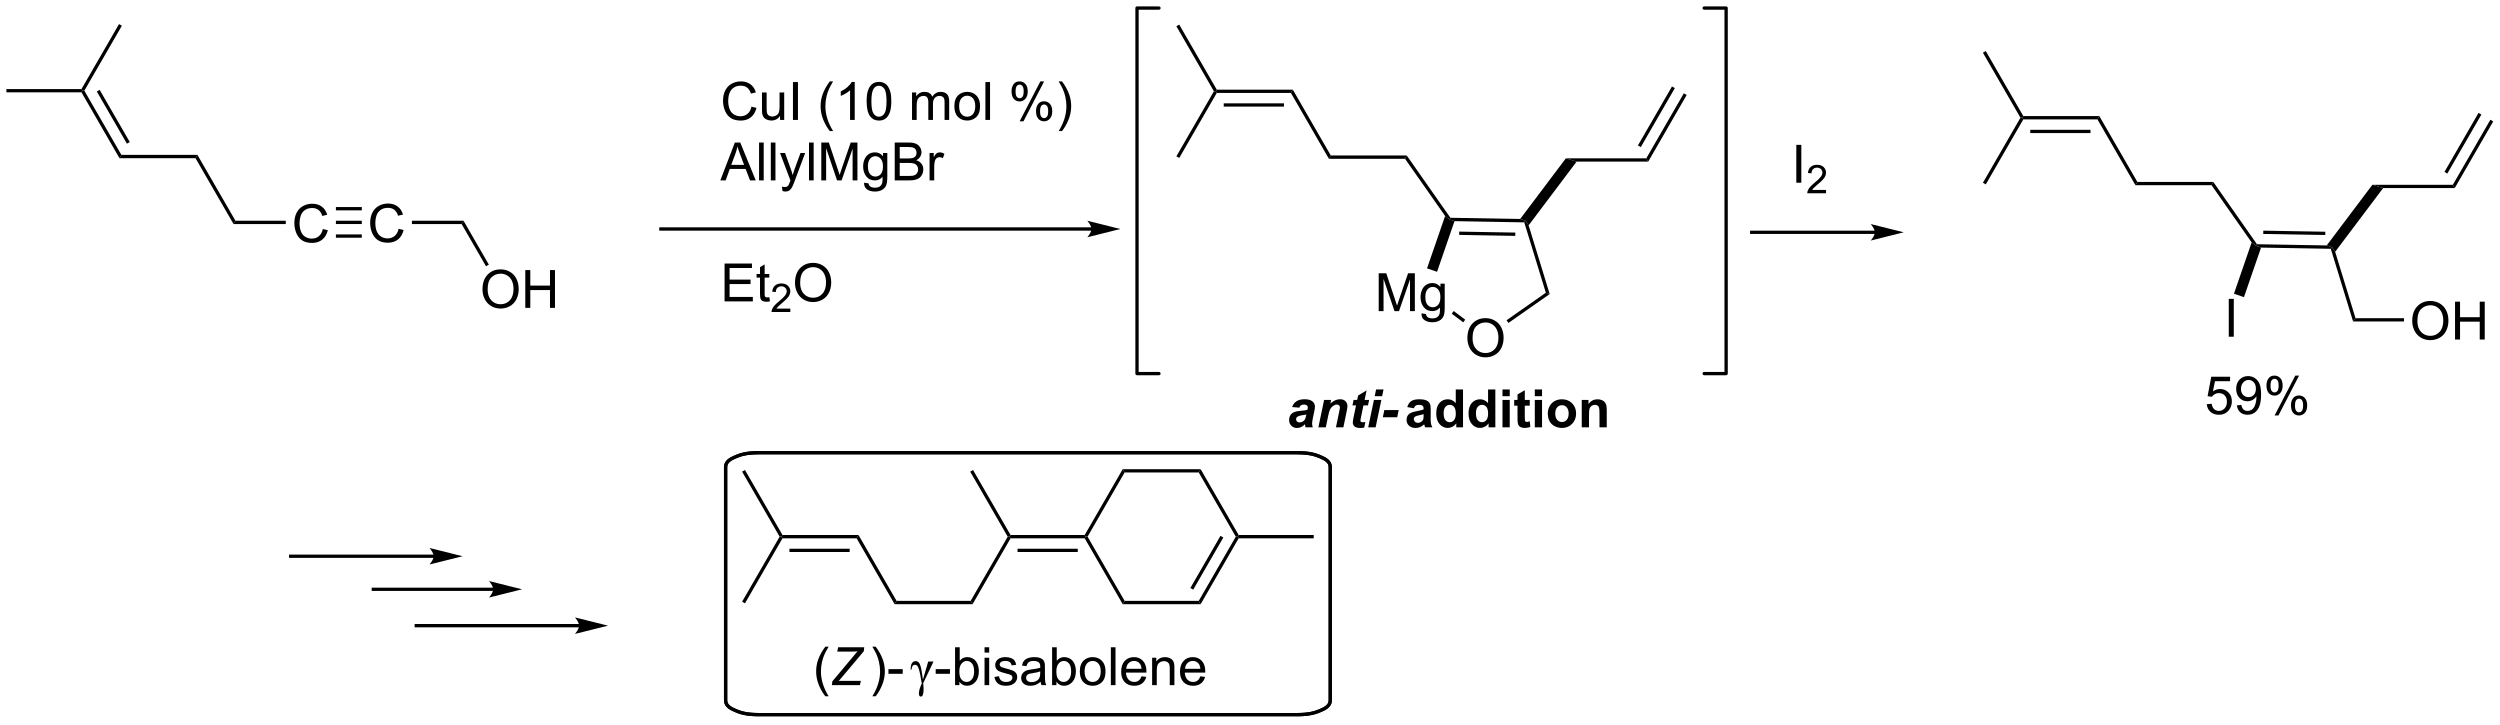 <?xml version="1.0" encoding="UTF-8"?>
<!DOCTYPE svg PUBLIC '-//W3C//DTD SVG 1.0//EN'
          'http://www.w3.org/TR/2001/REC-SVG-20010904/DTD/svg10.dtd'>
<svg stroke-dasharray="none" shape-rendering="auto" xmlns="http://www.w3.org/2000/svg" font-family="'Dialog'" text-rendering="auto" width="1024" fill-opacity="1" color-interpolation="auto" color-rendering="auto" preserveAspectRatio="xMidYMid meet" font-size="12px" viewBox="0 0 1024 297" fill="black" xmlns:xlink="http://www.w3.org/1999/xlink" stroke="black" image-rendering="auto" stroke-miterlimit="10" stroke-linecap="square" stroke-linejoin="miter" font-style="normal" stroke-width="1" height="297" stroke-dashoffset="0" font-weight="normal" stroke-opacity="1"
><!--Generated by the Batik Graphics2D SVG Generator--><defs id="genericDefs"
  /><g
  ><defs id="defs1"
    ><clipPath clipPathUnits="userSpaceOnUse" id="clipPath1"
      ><path d="M0.646 0.646 L389.55 0.646 L389.55 113.091 L0.646 113.091 L0.646 0.646 Z"
      /></clipPath
      ><clipPath clipPathUnits="userSpaceOnUse" id="clipPath2"
      ><path d="M23.621 26.579 L23.621 135.898 L401.712 135.898 L401.712 26.579 Z"
      /></clipPath
    ></defs
    ><g transform="scale(2.633,2.633) translate(-0.646,-0.646) matrix(1.029,0,0,1.029,-23.651,-26.694)"
    ><path d="M72.419 61.187 L73.177 61.377 Q72.94 62.312 72.32 62.804 Q71.7 63.294 70.807 63.294 Q69.88 63.294 69.299 62.916 Q68.721 62.539 68.416 61.825 Q68.114 61.109 68.114 60.289 Q68.114 59.393 68.456 58.729 Q68.799 58.062 69.429 57.716 Q70.06 57.369 70.817 57.369 Q71.677 57.369 72.263 57.807 Q72.849 58.244 73.081 59.039 L72.333 59.213 Q72.135 58.588 71.755 58.304 Q71.377 58.018 70.802 58.018 Q70.143 58.018 69.698 58.336 Q69.255 58.651 69.075 59.184 Q68.896 59.718 68.896 60.283 Q68.896 61.015 69.109 61.559 Q69.323 62.104 69.771 62.375 Q70.221 62.643 70.745 62.643 Q71.38 62.643 71.82 62.276 Q72.263 61.908 72.419 61.187 Z" stroke="none" clip-path="url(#clipPath2)"
    /></g
    ><g transform="matrix(2.708,0,0,2.708,-63.974,-71.986)"
    ><path d="M83.918 61.187 L84.676 61.377 Q84.439 62.312 83.82 62.804 Q83.2 63.294 82.306 63.294 Q81.379 63.294 80.799 62.916 Q80.221 62.539 79.916 61.825 Q79.614 61.109 79.614 60.289 Q79.614 59.393 79.955 58.729 Q80.299 58.062 80.929 57.716 Q81.559 57.369 82.317 57.369 Q83.176 57.369 83.762 57.807 Q84.348 58.244 84.58 59.039 L83.832 59.213 Q83.635 58.588 83.254 58.304 Q82.877 58.018 82.301 58.018 Q81.642 58.018 81.197 58.336 Q80.754 58.651 80.575 59.184 Q80.395 59.718 80.395 60.283 Q80.395 61.015 80.609 61.559 Q80.822 62.104 81.27 62.375 Q81.721 62.643 82.244 62.643 Q82.879 62.643 83.32 62.276 Q83.762 61.908 83.918 61.187 Z" stroke="none" clip-path="url(#clipPath2)"
    /></g
    ><g transform="matrix(2.708,0,0,2.708,-63.974,-71.986)"
    ><path d="M74.432 60.47 L74.432 59.97 L78.349 59.97 L78.349 60.47 ZM74.432 58.4 L78.349 58.4 L78.349 57.9 L74.432 57.9 ZM74.432 62.54 L78.349 62.54 L78.349 62.04 L74.432 62.04 Z" stroke="none" clip-path="url(#clipPath2)"
    /></g
    ><g transform="matrix(2.708,0,0,2.708,-63.974,-71.986)"
    ><path d="M66.849 59.97 L66.849 60.47 L58.947 60.47 L59.236 59.97 Z" stroke="none" clip-path="url(#clipPath2)"
    /></g
    ><g transform="matrix(2.708,0,0,2.708,-63.974,-71.986)"
    ><path d="M59.236 59.97 L58.947 60.47 L53.197 50.511 L53.486 50.011 Z" stroke="none" clip-path="url(#clipPath2)"
    /></g
    ><g transform="matrix(2.708,0,0,2.708,-63.974,-71.986)"
    ><path d="M53.486 50.011 L53.197 50.511 L41.698 50.511 L41.987 50.011 Z" stroke="none" clip-path="url(#clipPath2)"
    /></g
    ><g transform="matrix(2.708,0,0,2.708,-63.974,-71.986)"
    ><path d="M41.987 50.011 L41.698 50.511 L35.948 40.551 L36.093 40.301 L36.381 40.301 ZM43.254 48.066 L38.7 40.176 L38.267 40.426 L42.821 48.315 Z" stroke="none" clip-path="url(#clipPath2)"
    /></g
    ><g transform="matrix(2.708,0,0,2.708,-63.974,-71.986)"
    ><path d="M35.948 40.051 L36.093 40.301 L35.948 40.551 L24.593 40.551 L24.593 40.051 Z" stroke="none" clip-path="url(#clipPath2)"
    /></g
    ><g transform="matrix(2.708,0,0,2.708,-63.974,-71.986)"
    ><path d="M36.381 40.301 L36.093 40.301 L35.948 40.051 L41.626 30.226 L42.059 30.477 Z" stroke="none" clip-path="url(#clipPath2)"
    /></g
    ><g transform="matrix(2.708,0,0,2.708,-63.974,-71.986)"
    ><path d="M85.931 60.47 L85.931 59.97 L93.734 59.97 L93.445 60.47 Z" stroke="none" clip-path="url(#clipPath2)"
    /></g
    ><g transform="matrix(2.708,0,0,2.708,-63.974,-71.986)"
    ><path d="M96.602 70.365 Q96.602 68.938 97.368 68.134 Q98.134 67.326 99.345 67.326 Q100.136 67.326 100.772 67.707 Q101.41 68.084 101.743 68.761 Q102.079 69.438 102.079 70.298 Q102.079 71.17 101.727 71.858 Q101.376 72.545 100.73 72.899 Q100.087 73.253 99.339 73.253 Q98.532 73.253 97.894 72.863 Q97.259 72.469 96.93 71.795 Q96.602 71.118 96.602 70.365 ZM97.384 70.376 Q97.384 71.412 97.938 72.009 Q98.496 72.602 99.337 72.602 Q100.191 72.602 100.743 72.001 Q101.298 71.399 101.298 70.295 Q101.298 69.594 101.061 69.074 Q100.824 68.553 100.368 68.266 Q99.915 67.977 99.347 67.977 Q98.543 67.977 97.962 68.532 Q97.384 69.084 97.384 70.376 ZM103.078 73.154 L103.078 67.428 L103.835 67.428 L103.835 69.779 L106.812 69.779 L106.812 67.428 L107.57 67.428 L107.57 73.154 L106.812 73.154 L106.812 70.454 L103.835 70.454 L103.835 73.154 L103.078 73.154 Z" stroke="none" clip-path="url(#clipPath2)"
    /></g
    ><g transform="matrix(2.708,0,0,2.708,-63.974,-71.986)"
    ><path d="M93.445 60.47 L93.734 59.97 L97.567 66.61 L97.134 66.86 Z" stroke="none" clip-path="url(#clipPath2)"
    /></g
    ><g transform="matrix(2.708,0,0,2.708,-63.974,-71.986)"
    ><path d="M137.291 42.713 L138.048 42.903 Q137.812 43.838 137.192 44.33 Q136.572 44.82 135.679 44.82 Q134.752 44.82 134.171 44.442 Q133.593 44.064 133.288 43.351 Q132.986 42.635 132.986 41.814 Q132.986 40.919 133.327 40.255 Q133.671 39.588 134.301 39.242 Q134.931 38.895 135.689 38.895 Q136.548 38.895 137.135 39.333 Q137.72 39.77 137.952 40.564 L137.205 40.739 Q137.007 40.114 136.627 39.83 Q136.249 39.544 135.673 39.544 Q135.015 39.544 134.569 39.861 Q134.127 40.176 133.947 40.71 Q133.767 41.244 133.767 41.809 Q133.767 42.541 133.981 43.085 Q134.194 43.63 134.642 43.9 Q135.093 44.169 135.616 44.169 Q136.252 44.169 136.692 43.801 Q137.135 43.434 137.291 42.713 ZM141.612 44.721 L141.612 44.111 Q141.128 44.814 140.295 44.814 Q139.927 44.814 139.61 44.674 Q139.292 44.533 139.136 44.32 Q138.982 44.106 138.92 43.799 Q138.878 43.59 138.878 43.143 L138.878 40.572 L139.581 40.572 L139.581 42.872 Q139.581 43.424 139.623 43.614 Q139.69 43.893 139.904 44.051 Q140.12 44.208 140.435 44.208 Q140.753 44.208 141.029 44.046 Q141.308 43.885 141.422 43.606 Q141.537 43.325 141.537 42.794 L141.537 40.572 L142.24 40.572 L142.24 44.721 L141.612 44.721 ZM143.562 44.721 L143.562 38.994 L144.319 38.994 L144.319 44.721 L143.562 44.721 ZM149.132 46.406 Q148.548 45.671 148.145 44.687 Q147.744 43.7 147.744 42.645 Q147.744 41.715 148.046 40.864 Q148.398 39.877 149.132 38.895 L149.635 38.895 Q149.163 39.708 149.01 40.057 Q148.773 40.596 148.635 41.182 Q148.468 41.911 148.468 42.65 Q148.468 44.528 149.635 46.406 L149.132 46.406 ZM152.905 44.721 L152.202 44.721 L152.202 40.239 Q151.947 40.481 151.536 40.723 Q151.124 40.965 150.796 41.088 L150.796 40.408 Q151.385 40.13 151.825 39.736 Q152.267 39.34 152.452 38.971 L152.905 38.971 L152.905 44.721 ZM154.706 41.895 Q154.706 40.88 154.914 40.262 Q155.123 39.643 155.534 39.307 Q155.948 38.971 156.573 38.971 Q157.034 38.971 157.381 39.156 Q157.73 39.34 157.956 39.692 Q158.183 40.041 158.31 40.544 Q158.44 41.044 158.44 41.895 Q158.44 42.903 158.232 43.523 Q158.026 44.143 157.612 44.481 Q157.201 44.82 156.573 44.82 Q155.745 44.82 155.271 44.223 Q154.706 43.51 154.706 41.895 ZM155.427 41.895 Q155.427 43.307 155.758 43.773 Q156.089 44.239 156.573 44.239 Q157.058 44.239 157.386 43.77 Q157.716 43.301 157.716 41.895 Q157.716 40.481 157.386 40.018 Q157.058 39.551 156.565 39.551 Q156.081 39.551 155.792 39.963 Q155.427 40.486 155.427 41.895 ZM161.573 44.721 L161.573 40.572 L162.201 40.572 L162.201 41.153 Q162.396 40.848 162.719 40.663 Q163.045 40.478 163.459 40.478 Q163.92 40.478 164.214 40.671 Q164.511 40.861 164.631 41.205 Q165.123 40.478 165.912 40.478 Q166.529 40.478 166.86 40.82 Q167.193 41.161 167.193 41.872 L167.193 44.721 L166.495 44.721 L166.495 42.106 Q166.495 41.684 166.425 41.499 Q166.357 41.314 166.177 41.203 Q165.998 41.088 165.756 41.088 Q165.318 41.088 165.029 41.38 Q164.74 41.669 164.74 42.309 L164.74 44.721 L164.037 44.721 L164.037 42.025 Q164.037 41.557 163.865 41.322 Q163.693 41.088 163.302 41.088 Q163.006 41.088 162.753 41.244 Q162.503 41.4 162.388 41.703 Q162.276 42.002 162.276 42.567 L162.276 44.721 L161.573 44.721 ZM167.974 42.645 Q167.974 41.494 168.615 40.939 Q169.151 40.478 169.92 40.478 Q170.776 40.478 171.318 41.038 Q171.862 41.598 171.862 42.588 Q171.862 43.387 171.62 43.848 Q171.381 44.307 170.922 44.562 Q170.464 44.814 169.92 44.814 Q169.05 44.814 168.511 44.257 Q167.974 43.697 167.974 42.645 ZM168.698 42.645 Q168.698 43.442 169.045 43.84 Q169.394 44.236 169.92 44.236 Q170.443 44.236 170.789 43.838 Q171.138 43.439 171.138 42.622 Q171.138 41.853 170.789 41.458 Q170.44 41.059 169.92 41.059 Q169.394 41.059 169.045 41.455 Q168.698 41.848 168.698 42.645 ZM172.671 44.721 L172.671 38.994 L173.374 38.994 L173.374 44.721 L172.671 44.721 ZM176.624 40.369 Q176.624 39.755 176.931 39.325 Q177.241 38.895 177.827 38.895 Q178.366 38.895 178.718 39.281 Q179.072 39.666 179.072 40.411 Q179.072 41.137 178.715 41.531 Q178.358 41.924 177.835 41.924 Q177.314 41.924 176.968 41.538 Q176.624 41.15 176.624 40.369 ZM177.845 39.38 Q177.585 39.38 177.411 39.606 Q177.236 39.833 177.236 40.439 Q177.236 40.989 177.411 41.215 Q177.588 41.439 177.845 41.439 Q178.111 41.439 178.286 41.213 Q178.46 40.986 178.46 40.385 Q178.46 39.83 178.283 39.606 Q178.108 39.38 177.845 39.38 ZM177.851 44.932 L180.983 38.895 L181.554 38.895 L178.431 44.932 L177.851 44.932 ZM180.327 43.377 Q180.327 42.76 180.635 42.333 Q180.944 41.903 181.533 41.903 Q182.072 41.903 182.426 42.288 Q182.78 42.674 182.78 43.419 Q182.78 44.145 182.421 44.538 Q182.064 44.932 181.538 44.932 Q181.017 44.932 180.671 44.544 Q180.327 44.153 180.327 43.377 ZM181.554 42.387 Q181.288 42.387 181.114 42.614 Q180.939 42.84 180.939 43.447 Q180.939 43.994 181.114 44.221 Q181.291 44.447 181.548 44.447 Q181.819 44.447 181.991 44.221 Q182.166 43.994 182.166 43.393 Q182.166 42.838 181.989 42.614 Q181.814 42.387 181.554 42.387 ZM184.261 46.406 L183.756 46.406 Q184.925 44.528 184.925 42.65 Q184.925 41.916 184.756 41.192 Q184.623 40.606 184.386 40.067 Q184.232 39.715 183.756 38.895 L184.261 38.895 Q184.995 39.877 185.347 40.864 Q185.646 41.715 185.646 42.645 Q185.646 43.7 185.243 44.687 Q184.839 45.671 184.261 46.406 Z" stroke="none" clip-path="url(#clipPath2)"
    /></g
    ><g transform="matrix(2.708,0,0,2.708,-63.974,-71.986)"
    ><path d="M132.575 53.871 L134.775 48.144 L135.593 48.144 L137.937 53.871 L137.072 53.871 L136.405 52.136 L134.01 52.136 L133.382 53.871 L132.575 53.871 ZM134.228 51.519 L136.171 51.519 L135.572 49.933 Q135.298 49.209 135.166 48.746 Q135.056 49.295 134.858 49.84 L134.228 51.519 ZM138.437 53.871 L138.437 48.144 L139.14 48.144 L139.14 53.871 L138.437 53.871 ZM140.214 53.871 L140.214 48.144 L140.917 48.144 L140.917 53.871 L140.214 53.871 ZM141.976 55.47 L141.898 54.808 Q142.127 54.871 142.298 54.871 Q142.533 54.871 142.673 54.793 Q142.814 54.715 142.905 54.574 Q142.97 54.47 143.119 54.05 Q143.14 53.993 143.181 53.879 L141.608 49.722 L142.366 49.722 L143.228 52.123 Q143.398 52.582 143.53 53.084 Q143.65 52.6 143.819 52.139 L144.705 49.722 L145.408 49.722 L143.83 53.941 Q143.577 54.626 143.437 54.884 Q143.249 55.23 143.007 55.392 Q142.765 55.556 142.429 55.556 Q142.226 55.556 141.976 55.47 ZM145.991 53.871 L145.991 48.144 L146.694 48.144 L146.694 53.871 L145.991 53.871 ZM147.849 53.871 L147.849 48.144 L148.99 48.144 L150.347 52.199 Q150.534 52.764 150.62 53.045 Q150.716 52.733 150.925 52.129 L152.295 48.144 L153.315 48.144 L153.315 53.871 L152.584 53.871 L152.584 49.076 L150.92 53.871 L150.237 53.871 L148.581 48.996 L148.581 53.871 L147.849 53.871 ZM154.318 54.215 L155.003 54.316 Q155.045 54.634 155.24 54.777 Q155.503 54.972 155.956 54.972 Q156.443 54.972 156.709 54.777 Q156.974 54.582 157.068 54.23 Q157.123 54.017 157.12 53.326 Q156.659 53.871 155.972 53.871 Q155.115 53.871 154.646 53.254 Q154.177 52.636 154.177 51.772 Q154.177 51.178 154.391 50.678 Q154.607 50.175 155.016 49.902 Q155.425 49.629 155.974 49.629 Q156.709 49.629 157.185 50.222 L157.185 49.722 L157.834 49.722 L157.834 53.308 Q157.834 54.277 157.636 54.681 Q157.44 55.087 157.011 55.321 Q156.584 55.556 155.959 55.556 Q155.216 55.556 154.758 55.22 Q154.302 54.886 154.318 54.215 ZM154.901 51.722 Q154.901 52.537 155.224 52.912 Q155.55 53.287 156.037 53.287 Q156.521 53.287 156.849 52.915 Q157.177 52.543 157.177 51.746 Q157.177 50.983 156.839 50.597 Q156.503 50.209 156.026 50.209 Q155.558 50.209 155.23 50.592 Q154.901 50.972 154.901 51.722 ZM158.955 53.871 L158.955 48.144 L161.103 48.144 Q161.76 48.144 162.155 48.319 Q162.554 48.49 162.778 48.852 Q163.002 49.215 163.002 49.608 Q163.002 49.975 162.801 50.3 Q162.603 50.623 162.202 50.824 Q162.72 50.975 162.999 51.342 Q163.28 51.709 163.28 52.209 Q163.28 52.613 163.108 52.959 Q162.939 53.303 162.689 53.49 Q162.439 53.678 162.062 53.774 Q161.687 53.871 161.14 53.871 L158.955 53.871 ZM159.713 50.55 L160.952 50.55 Q161.455 50.55 161.673 50.483 Q161.963 50.397 162.108 50.199 Q162.257 49.998 162.257 49.699 Q162.257 49.412 162.119 49.196 Q161.983 48.98 161.728 48.899 Q161.476 48.819 160.858 48.819 L159.713 48.819 L159.713 50.55 ZM159.713 53.194 L161.14 53.194 Q161.507 53.194 161.655 53.168 Q161.916 53.121 162.09 53.011 Q162.267 52.902 162.379 52.694 Q162.494 52.483 162.494 52.209 Q162.494 51.889 162.33 51.655 Q162.166 51.418 161.874 51.321 Q161.585 51.225 161.038 51.225 L159.713 51.225 L159.713 53.194 ZM164.226 53.871 L164.226 49.722 L164.858 49.722 L164.858 50.35 Q165.101 49.91 165.304 49.769 Q165.51 49.629 165.757 49.629 Q166.111 49.629 166.478 49.855 L166.236 50.506 Q165.978 50.355 165.72 50.355 Q165.491 50.355 165.306 50.493 Q165.124 50.631 165.046 50.879 Q164.929 51.254 164.929 51.699 L164.929 53.871 L164.226 53.871 Z" stroke="none" clip-path="url(#clipPath2)"
    /></g
    ><g transform="matrix(2.708,0,0,2.708,-63.974,-71.986)"
    ><path d="M133.22 72.171 L133.22 66.444 L137.361 66.444 L137.361 67.119 L133.978 67.119 L133.978 68.874 L137.148 68.874 L137.148 69.546 L133.978 69.546 L133.978 71.494 L137.494 71.494 L137.494 72.171 L133.22 72.171 ZM139.986 71.54 L140.088 72.163 Q139.791 72.225 139.556 72.225 Q139.173 72.225 138.963 72.106 Q138.752 71.983 138.666 71.785 Q138.58 71.587 138.58 70.955 L138.58 68.569 L138.064 68.569 L138.064 68.022 L138.58 68.022 L138.58 66.994 L139.28 66.572 L139.28 68.022 L139.986 68.022 L139.986 68.569 L139.28 68.569 L139.28 70.994 Q139.28 71.296 139.317 71.382 Q139.353 71.468 139.437 71.52 Q139.523 71.569 139.679 71.569 Q139.796 71.569 139.986 71.54 Z" stroke="none" clip-path="url(#clipPath2)"
    /></g
    ><g transform="matrix(2.708,0,0,2.708,-63.974,-71.986)"
    ><path d="M143.168 73.263 L143.168 73.771 L140.328 73.771 Q140.322 73.579 140.39 73.403 Q140.498 73.114 140.736 72.833 Q140.976 72.552 141.427 72.183 Q142.127 71.609 142.373 71.273 Q142.619 70.937 142.619 70.638 Q142.619 70.325 142.394 70.111 Q142.172 69.894 141.81 69.894 Q141.429 69.894 141.201 70.122 Q140.972 70.351 140.97 70.755 L140.427 70.7 Q140.484 70.093 140.847 69.777 Q141.211 69.458 141.822 69.458 Q142.441 69.458 142.8 69.802 Q143.162 70.144 143.162 70.65 Q143.162 70.907 143.056 71.157 Q142.951 71.406 142.705 71.681 Q142.461 71.956 141.892 72.437 Q141.418 72.835 141.283 72.978 Q141.148 73.12 141.06 73.263 L143.168 73.263 Z" stroke="none" clip-path="url(#clipPath2)"
    /></g
    ><g transform="matrix(2.708,0,0,2.708,-63.974,-71.986)"
    ><path d="M143.871 69.382 Q143.871 67.955 144.637 67.15 Q145.402 66.343 146.613 66.343 Q147.405 66.343 148.04 66.723 Q148.678 67.1 149.012 67.778 Q149.348 68.455 149.348 69.314 Q149.348 70.186 148.996 70.874 Q148.644 71.561 147.999 71.915 Q147.356 72.27 146.608 72.27 Q145.801 72.27 145.163 71.879 Q144.527 71.486 144.199 70.811 Q143.871 70.134 143.871 69.382 ZM144.652 69.392 Q144.652 70.428 145.207 71.025 Q145.764 71.619 146.606 71.619 Q147.46 71.619 148.012 71.017 Q148.566 70.415 148.566 69.311 Q148.566 68.611 148.329 68.09 Q148.093 67.569 147.637 67.283 Q147.184 66.994 146.616 66.994 Q145.811 66.994 145.231 67.548 Q144.652 68.1 144.652 69.392 Z" stroke="none" clip-path="url(#clipPath2)"
    /></g
    ><g transform="matrix(2.708,0,0,2.708,-63.974,-71.986)"
    ><path d="M188.709 60.97 L123.588 60.97 L123.338 60.97 L123.338 61.47 L123.588 61.47 L188.709 61.47 L188.959 61.47 L188.959 60.97 L188.709 60.97 ZM193.084 61.22 L188.084 59.97 C188.084 59.97 188.709 60.673 188.709 61.22 C188.709 61.767 188.084 62.47 188.084 62.47 Z" stroke="none" clip-path="url(#clipPath2)"
    /></g
    ><g transform="matrix(2.708,0,0,2.708,-63.974,-71.986)"
    ><path d="M243.627 60.033 L242.872 59.77 L243.004 59.522 L253.559 59.706 L254.361 59.97 L254.175 60.217 ZM244.333 62.114 L252.82 62.262 L252.828 61.762 L244.342 61.614 Z" stroke="none" clip-path="url(#clipPath2)"
    /></g
    ><g transform="matrix(2.708,0,0,2.708,-63.974,-71.986)"
    ><path d="M243.004 59.522 L242.872 59.77 L242.204 59.252 L236.142 50.6 L236.402 50.1 Z" stroke="none" clip-path="url(#clipPath2)"
    /></g
    ><g transform="matrix(2.708,0,0,2.708,-63.974,-71.986)"
    ><path d="M232.161 73.639 L232.161 67.913 L233.302 67.913 L234.658 71.968 Q234.846 72.533 234.932 72.814 Q235.028 72.501 235.237 71.897 L236.606 67.913 L237.627 67.913 L237.627 73.639 L236.895 73.639 L236.895 68.845 L235.231 73.639 L234.549 73.639 L232.893 68.764 L232.893 73.639 L232.161 73.639 ZM238.63 73.983 L239.315 74.085 Q239.356 74.402 239.552 74.546 Q239.815 74.741 240.268 74.741 Q240.755 74.741 241.02 74.546 Q241.286 74.35 241.38 73.999 Q241.435 73.785 241.432 73.095 Q240.971 73.639 240.283 73.639 Q239.427 73.639 238.958 73.022 Q238.489 72.405 238.489 71.54 Q238.489 70.947 238.703 70.447 Q238.919 69.944 239.328 69.671 Q239.737 69.397 240.286 69.397 Q241.02 69.397 241.497 69.991 L241.497 69.491 L242.145 69.491 L242.145 73.077 Q242.145 74.046 241.947 74.449 Q241.752 74.856 241.322 75.09 Q240.895 75.324 240.27 75.324 Q239.528 75.324 239.07 74.988 Q238.614 74.655 238.63 73.983 ZM239.213 71.491 Q239.213 72.306 239.536 72.681 Q239.862 73.056 240.349 73.056 Q240.833 73.056 241.161 72.684 Q241.489 72.311 241.489 71.514 Q241.489 70.751 241.151 70.366 Q240.815 69.978 240.338 69.978 Q239.869 69.978 239.541 70.361 Q239.213 70.741 239.213 71.491 Z" stroke="none" clip-path="url(#clipPath2)"
    /></g
    ><g transform="matrix(2.708,0,0,2.708,-63.974,-71.986)"
    ><path d="M242.204 59.252 L242.872 59.77 L243.627 60.033 L240.984 67.695 L239.471 67.174 Z" stroke="none" clip-path="url(#clipPath2)"
    /></g
    ><g transform="matrix(2.708,0,0,2.708,-63.974,-71.986)"
    ><path d="M245.575 77.745 Q245.575 76.318 246.34 75.513 Q247.106 74.706 248.317 74.706 Q249.108 74.706 249.744 75.086 Q250.382 75.464 250.715 76.141 Q251.051 76.818 251.051 77.677 Q251.051 78.55 250.7 79.237 Q250.348 79.925 249.702 80.279 Q249.059 80.633 248.311 80.633 Q247.504 80.633 246.866 80.242 Q246.231 79.849 245.903 79.175 Q245.575 78.498 245.575 77.745 ZM246.356 77.755 Q246.356 78.792 246.91 79.388 Q247.468 79.982 248.309 79.982 Q249.163 79.982 249.715 79.38 Q250.27 78.779 250.27 77.675 Q250.27 76.974 250.033 76.453 Q249.796 75.932 249.34 75.646 Q248.887 75.357 248.319 75.357 Q247.515 75.357 246.934 75.912 Q246.356 76.464 246.356 77.755 Z" stroke="none" clip-path="url(#clipPath2)"
    /></g
    ><g transform="matrix(2.708,0,0,2.708,-63.974,-71.986)"
    ><path d="M254.175 60.217 L254.361 59.97 L254.837 60.668 L258.023 71.06 L257.439 70.859 Z" stroke="none" clip-path="url(#clipPath2)"
    /></g
    ><g transform="matrix(2.708,0,0,2.708,-63.974,-71.986)"
    ><path d="M257.439 70.859 L258.023 71.06 L251.788 75.428 L251.502 75.019 Z" stroke="none" clip-path="url(#clipPath2)"
    /></g
    ><g transform="matrix(2.708,0,0,2.708,-63.974,-71.986)"
    ><path d="M245.247 74.938 L244.946 75.338 L243.206 74.028 L243.507 73.628 Z" stroke="none" clip-path="url(#clipPath2)"
    /></g
    ><g transform="matrix(2.708,0,0,2.708,-63.974,-71.986)"
    ><path d="M254.837 60.668 L254.361 59.97 L253.559 59.706 L260.468 50.53 L262.094 51.03 Z" stroke="none" clip-path="url(#clipPath2)"
    /></g
    ><g transform="matrix(2.708,0,0,2.708,-63.974,-71.986)"
    ><path d="M236.402 50.1 L236.142 50.6 L224.628 50.6 L224.917 50.1 Z" stroke="none" clip-path="url(#clipPath2)"
    /></g
    ><g transform="matrix(2.708,0,0,2.708,-63.974,-71.986)"
    ><path d="M224.917 50.1 L224.628 50.6 L218.879 40.641 L219.167 40.141 Z" stroke="none" clip-path="url(#clipPath2)"
    /></g
    ><g transform="matrix(2.708,0,0,2.708,-63.974,-71.986)"
    ><path d="M219.167 40.141 L218.879 40.641 L207.668 40.641 L207.524 40.391 L207.668 40.141 ZM217.828 42.211 L208.719 42.211 L208.719 42.711 L217.828 42.711 Z" stroke="none" clip-path="url(#clipPath2)"
    /></g
    ><g transform="matrix(2.708,0,0,2.708,-63.974,-71.986)"
    ><path d="M207.668 40.141 L207.524 40.391 L207.235 40.391 L201.558 30.556 L201.99 30.306 Z" stroke="none" clip-path="url(#clipPath2)"
    /></g
    ><g transform="matrix(2.708,0,0,2.708,-63.974,-71.986)"
    ><path d="M262.094 51.03 L260.468 50.53 L272.636 50.53 L272.925 51.03 Z" stroke="none" clip-path="url(#clipPath2)"
    /></g
    ><g transform="matrix(2.708,0,0,2.708,-63.974,-71.986)"
    ><path d="M272.925 51.03 L272.636 50.53 L278.313 40.696 L278.747 40.946 ZM271.802 48.835 L276.954 39.911 L276.521 39.661 L271.369 48.585 Z" stroke="none" clip-path="url(#clipPath2)"
    /></g
    ><g transform="matrix(2.708,0,0,2.708,-63.974,-71.986)"
    ><path d="M207.235 40.391 L207.524 40.391 L207.668 40.641 L201.99 50.475 L201.558 50.225 Z" stroke="none" clip-path="url(#clipPath2)"
    /></g
    ><g stroke-width="0.5" transform="matrix(2.708,0,0,2.708,-63.974,-71.986)" stroke-linejoin="round" stroke-linecap="round"
    ><path fill="none" d="M198.922 27.802 L195.604 27.802 L195.604 83.089 L198.922 83.089" clip-path="url(#clipPath2)"
    /></g
    ><g stroke-width="0.5" transform="matrix(2.708,0,0,2.708,-63.974,-71.986)" stroke-linejoin="round" stroke-linecap="round"
    ><path fill="none" d="M281.392 83.089 L284.71 83.089 L284.71 27.802 L281.392 27.802" clip-path="url(#clipPath2)"
    /></g
    ><g transform="matrix(2.708,0,0,2.708,-63.974,-71.986)"
    ><path d="M295.327 54.22 L295.327 48.494 L296.084 48.494 L296.084 54.22 L295.327 54.22 Z" stroke="none" clip-path="url(#clipPath2)"
    /></g
    ><g transform="matrix(2.708,0,0,2.708,-63.974,-71.986)"
    ><path d="M299.823 55.312 L299.823 55.82 L296.983 55.82 Q296.978 55.629 297.046 55.453 Q297.153 55.164 297.392 54.883 Q297.632 54.602 298.083 54.232 Q298.782 53.658 299.028 53.322 Q299.274 52.986 299.274 52.687 Q299.274 52.375 299.05 52.16 Q298.827 51.943 298.466 51.943 Q298.085 51.943 297.856 52.172 Q297.628 52.4 297.626 52.805 L297.083 52.75 Q297.14 52.142 297.503 51.826 Q297.866 51.508 298.478 51.508 Q299.097 51.508 299.456 51.852 Q299.817 52.193 299.817 52.699 Q299.817 52.957 299.712 53.207 Q299.606 53.455 299.36 53.73 Q299.116 54.006 298.548 54.486 Q298.073 54.885 297.938 55.027 Q297.804 55.17 297.716 55.312 L299.823 55.312 Z" stroke="none" clip-path="url(#clipPath2)"
    /></g
    ><g transform="matrix(2.708,0,0,2.708,-63.974,-71.986)"
    ><path d="M307.203 61.47 L288.579 61.47 L288.329 61.47 L288.329 61.97 L288.579 61.97 L307.203 61.97 L307.453 61.97 L307.453 61.47 L307.203 61.47 ZM311.578 61.72 L306.578 60.47 C306.578 60.47 307.203 61.173 307.203 61.72 C307.203 62.267 306.578 62.97 306.578 62.97 Z" stroke="none" clip-path="url(#clipPath2)"
    /></g
    ><g transform="matrix(2.708,0,0,2.708,-63.974,-71.986)"
    ><path d="M365.621 64.033 L364.865 63.77 L364.997 63.522 L375.552 63.706 L376.355 63.97 L376.169 64.216 ZM365.95 61.97 L375.332 62.133 L375.341 61.633 L365.959 61.47 Z" stroke="none" clip-path="url(#clipPath2)"
    /></g
    ><g transform="matrix(2.708,0,0,2.708,-63.974,-71.986)"
    ><path d="M364.997 63.522 L364.865 63.77 L364.198 63.252 L358.136 54.6 L358.396 54.1 Z" stroke="none" clip-path="url(#clipPath2)"
    /></g
    ><g transform="matrix(2.708,0,0,2.708,-63.974,-71.986)"
    ><path d="M360.738 77.514 L360.738 71.788 L361.496 71.788 L361.496 77.514 L360.738 77.514 Z" stroke="none" clip-path="url(#clipPath2)"
    /></g
    ><g transform="matrix(2.708,0,0,2.708,-63.974,-71.986)"
    ><path d="M364.198 63.252 L364.865 63.77 L365.621 64.033 L363.035 71.529 L361.522 71.007 Z" stroke="none" clip-path="url(#clipPath2)"
    /></g
    ><g transform="matrix(2.708,0,0,2.708,-63.974,-71.986)"
    ><path d="M376.169 64.216 L376.355 63.97 L376.83 64.668 L379.909 74.709 L379.54 75.209 Z" stroke="none" clip-path="url(#clipPath2)"
    /></g
    ><g transform="matrix(2.708,0,0,2.708,-63.974,-71.986)"
    ><path d="M376.83 64.668 L376.355 63.97 L375.552 63.706 L382.461 54.53 L384.088 55.03 Z" stroke="none" clip-path="url(#clipPath2)"
    /></g
    ><g transform="matrix(2.708,0,0,2.708,-63.974,-71.986)"
    ><path d="M358.396 54.1 L358.136 54.6 L346.622 54.6 L346.911 54.1 Z" stroke="none" clip-path="url(#clipPath2)"
    /></g
    ><g transform="matrix(2.708,0,0,2.708,-63.974,-71.986)"
    ><path d="M346.911 54.1 L346.622 54.6 L340.872 44.641 L341.161 44.141 Z" stroke="none" clip-path="url(#clipPath2)"
    /></g
    ><g transform="matrix(2.708,0,0,2.708,-63.974,-71.986)"
    ><path d="M341.161 44.141 L340.872 44.641 L329.662 44.641 L329.517 44.391 L329.662 44.141 ZM339.822 46.211 L330.712 46.211 L330.712 46.711 L339.822 46.711 Z" stroke="none" clip-path="url(#clipPath2)"
    /></g
    ><g transform="matrix(2.708,0,0,2.708,-63.974,-71.986)"
    ><path d="M329.662 44.141 L329.517 44.391 L329.228 44.391 L323.551 34.556 L323.984 34.306 Z" stroke="none" clip-path="url(#clipPath2)"
    /></g
    ><g transform="matrix(2.708,0,0,2.708,-63.974,-71.986)"
    ><path d="M384.088 55.03 L382.461 54.53 L394.63 54.53 L394.918 55.03 Z" stroke="none" clip-path="url(#clipPath2)"
    /></g
    ><g transform="matrix(2.708,0,0,2.708,-63.974,-71.986)"
    ><path d="M394.918 55.03 L394.63 54.53 L400.307 44.696 L400.74 44.946 ZM393.795 52.835 L398.947 43.911 L398.514 43.661 L393.362 52.585 Z" stroke="none" clip-path="url(#clipPath2)"
    /></g
    ><g transform="matrix(2.708,0,0,2.708,-63.974,-71.986)"
    ><path d="M329.228 44.391 L329.517 44.391 L329.662 44.641 L323.984 54.475 L323.551 54.225 Z" stroke="none" clip-path="url(#clipPath2)"
    /></g
    ><g transform="matrix(2.708,0,0,2.708,-63.974,-71.986)"
    ><path d="M388.487 75.145 Q388.487 73.718 389.253 72.913 Q390.018 72.106 391.229 72.106 Q392.021 72.106 392.656 72.486 Q393.294 72.864 393.628 73.541 Q393.964 74.218 393.964 75.077 Q393.964 75.95 393.612 76.637 Q393.26 77.325 392.615 77.679 Q391.971 78.033 391.224 78.033 Q390.417 78.033 389.779 77.642 Q389.143 77.249 388.815 76.575 Q388.487 75.898 388.487 75.145 ZM389.268 75.155 Q389.268 76.192 389.823 76.788 Q390.38 77.382 391.221 77.382 Q392.076 77.382 392.628 76.78 Q393.182 76.179 393.182 75.075 Q393.182 74.374 392.945 73.853 Q392.708 73.332 392.253 73.046 Q391.8 72.757 391.232 72.757 Q390.427 72.757 389.846 73.312 Q389.268 73.864 389.268 75.155 ZM394.962 77.934 L394.962 72.207 L395.72 72.207 L395.72 74.559 L398.697 74.559 L398.697 72.207 L399.454 72.207 L399.454 77.934 L398.697 77.934 L398.697 75.234 L395.72 75.234 L395.72 77.934 L394.962 77.934 Z" stroke="none" clip-path="url(#clipPath2)"
    /></g
    ><g transform="matrix(2.708,0,0,2.708,-63.974,-71.986)"
    ><path d="M379.54 75.209 L379.909 74.709 L387.247 74.709 L387.247 75.209 Z" stroke="none" clip-path="url(#clipPath2)"
    /></g
    ><g transform="matrix(2.708,0,0,2.708,-63.974,-71.986)"
    ><path d="M357.409 87.718 L358.146 87.656 Q358.229 88.195 358.526 88.466 Q358.826 88.737 359.248 88.737 Q359.755 88.737 360.107 88.354 Q360.459 87.971 360.459 87.338 Q360.459 86.737 360.12 86.39 Q359.784 86.041 359.237 86.041 Q358.896 86.041 358.623 86.198 Q358.349 86.351 358.193 86.596 L357.534 86.51 L358.089 83.57 L360.935 83.57 L360.935 84.242 L358.651 84.242 L358.341 85.781 Q358.857 85.421 359.425 85.421 Q360.175 85.421 360.69 85.942 Q361.206 86.461 361.206 87.276 Q361.206 88.054 360.753 88.619 Q360.201 89.317 359.248 89.317 Q358.466 89.317 357.972 88.88 Q357.479 88.44 357.409 87.718 ZM361.962 87.893 L362.64 87.83 Q362.726 88.307 362.968 88.523 Q363.21 88.737 363.587 88.737 Q363.913 88.737 364.155 88.588 Q364.4 88.44 364.556 88.192 Q364.712 87.945 364.817 87.523 Q364.923 87.101 364.923 86.664 Q364.923 86.617 364.921 86.523 Q364.71 86.859 364.343 87.067 Q363.978 87.276 363.554 87.276 Q362.843 87.276 362.351 86.76 Q361.858 86.244 361.858 85.401 Q361.858 84.531 362.371 84 Q362.884 83.468 363.658 83.468 Q364.218 83.468 364.679 83.77 Q365.142 84.07 365.382 84.627 Q365.624 85.182 365.624 86.237 Q365.624 87.336 365.384 87.987 Q365.147 88.635 364.676 88.976 Q364.205 89.317 363.572 89.317 Q362.9 89.317 362.473 88.945 Q362.048 88.57 361.962 87.893 ZM364.843 85.367 Q364.843 84.76 364.52 84.406 Q364.197 84.049 363.744 84.049 Q363.275 84.049 362.926 84.432 Q362.58 84.815 362.58 85.424 Q362.58 85.971 362.91 86.315 Q363.241 86.656 363.726 86.656 Q364.212 86.656 364.528 86.315 Q364.843 85.971 364.843 85.367 ZM366.44 84.867 Q366.44 84.252 366.748 83.823 Q367.058 83.393 367.644 83.393 Q368.183 83.393 368.534 83.778 Q368.888 84.164 368.888 84.909 Q368.888 85.635 368.531 86.028 Q368.175 86.421 367.651 86.421 Q367.13 86.421 366.784 86.036 Q366.44 85.648 366.44 84.867 ZM367.662 83.877 Q367.401 83.877 367.227 84.104 Q367.052 84.33 367.052 84.937 Q367.052 85.487 367.227 85.713 Q367.404 85.937 367.662 85.937 Q367.927 85.937 368.102 85.711 Q368.276 85.484 368.276 84.882 Q368.276 84.328 368.099 84.104 Q367.925 83.877 367.662 83.877 ZM367.667 89.429 L370.8 83.393 L371.37 83.393 L368.248 89.429 L367.667 89.429 ZM370.144 87.875 Q370.144 87.257 370.451 86.83 Q370.761 86.401 371.349 86.401 Q371.888 86.401 372.243 86.786 Q372.597 87.171 372.597 87.916 Q372.597 88.643 372.237 89.036 Q371.88 89.429 371.354 89.429 Q370.834 89.429 370.487 89.041 Q370.144 88.651 370.144 87.875 ZM371.37 86.885 Q371.104 86.885 370.93 87.112 Q370.755 87.338 370.755 87.945 Q370.755 88.492 370.93 88.718 Q371.107 88.945 371.365 88.945 Q371.636 88.945 371.808 88.718 Q371.982 88.492 371.982 87.89 Q371.982 87.336 371.805 87.112 Q371.63 86.885 371.37 86.885 Z" stroke="none" clip-path="url(#clipPath2)"
    /></g
    ><g transform="matrix(2.708,0,0,2.708,-63.974,-71.986)"
    ><path d="M89.215 110.467 L67.591 110.467 L67.341 110.467 L67.341 110.967 L67.591 110.967 L89.215 110.967 L89.465 110.967 L89.465 110.467 L89.215 110.467 ZM93.59 110.717 L88.59 109.467 C88.59 109.467 89.215 110.17 89.215 110.717 C89.215 111.264 88.59 111.967 88.59 111.967 Z" stroke="none" clip-path="url(#clipPath2)"
    /></g
    ><g transform="matrix(2.708,0,0,2.708,-63.974,-71.986)"
    ><path d="M98.214 115.467 L80.09 115.467 L79.84 115.467 L79.84 115.967 L80.09 115.967 L98.214 115.967 L98.464 115.967 L98.464 115.467 L98.214 115.467 ZM102.589 115.717 L97.589 114.467 C97.589 114.467 98.214 115.17 98.214 115.717 C98.214 116.264 97.589 116.967 97.589 116.967 Z" stroke="none" clip-path="url(#clipPath2)"
    /></g
    ><g transform="matrix(2.708,0,0,2.708,-63.974,-71.986)"
    ><path d="M111.213 120.967 L86.59 120.967 L86.34 120.967 L86.34 121.467 L86.59 121.467 L111.213 121.467 L111.463 121.467 L111.463 120.967 L111.213 120.967 ZM115.588 121.217 L110.588 119.967 C110.588 119.967 111.213 120.67 111.213 121.217 C111.213 121.764 110.588 122.467 110.588 122.467 Z" stroke="none" clip-path="url(#clipPath2)"
    /></g
    ><g transform="matrix(2.708,0,0,2.708,-63.974,-71.986)"
    ><path d="M193.44 117.967 L193.729 117.467 L204.94 117.467 L205.228 117.967 Z" stroke="none" clip-path="url(#clipPath2)"
    /></g
    ><g transform="matrix(2.708,0,0,2.708,-63.974,-71.986)"
    ><path d="M205.228 117.967 L204.94 117.467 L210.545 107.757 L210.833 107.757 L210.978 108.007 ZM204.105 115.772 L208.66 107.882 L208.227 107.632 L203.672 115.522 Z" stroke="none" clip-path="url(#clipPath2)"
    /></g
    ><g transform="matrix(2.708,0,0,2.708,-63.974,-71.986)"
    ><path d="M210.978 107.507 L210.833 107.757 L210.545 107.757 L204.94 98.048 L205.228 97.548 Z" stroke="none" clip-path="url(#clipPath2)"
    /></g
    ><g transform="matrix(2.708,0,0,2.708,-63.974,-71.986)"
    ><path d="M205.228 97.548 L204.94 98.048 L193.729 98.048 L193.44 97.548 Z" stroke="none" clip-path="url(#clipPath2)"
    /></g
    ><g transform="matrix(2.708,0,0,2.708,-63.974,-71.986)"
    ><path d="M193.44 97.548 L193.729 98.048 L188.123 107.757 L187.835 107.757 L187.69 107.507 Z" stroke="none" clip-path="url(#clipPath2)"
    /></g
    ><g transform="matrix(2.708,0,0,2.708,-63.974,-71.986)"
    ><path d="M187.69 108.007 L187.835 107.757 L188.123 107.757 L193.729 117.467 L193.44 117.967 Z" stroke="none" clip-path="url(#clipPath2)"
    /></g
    ><g transform="matrix(2.708,0,0,2.708,-63.974,-71.986)"
    ><path d="M210.978 108.007 L210.833 107.757 L210.978 107.507 L222.333 107.507 L222.333 108.007 Z" stroke="none" clip-path="url(#clipPath2)"
    /></g
    ><g transform="matrix(2.708,0,0,2.708,-63.974,-71.986)"
    ><path d="M187.69 107.507 L187.835 107.757 L187.69 108.007 L176.48 108.007 L176.335 107.757 L176.48 107.507 ZM186.64 109.577 L177.53 109.577 L177.53 110.077 L186.64 110.077 Z" stroke="none" clip-path="url(#clipPath2)"
    /></g
    ><g transform="matrix(2.708,0,0,2.708,-63.974,-71.986)"
    ><path d="M176.047 107.757 L176.335 107.757 L176.48 108.007 L170.73 117.967 L170.441 117.467 Z" stroke="none" clip-path="url(#clipPath2)"
    /></g
    ><g transform="matrix(2.708,0,0,2.708,-63.974,-71.986)"
    ><path d="M176.48 107.507 L176.335 107.757 L176.047 107.757 L170.369 97.923 L170.802 97.673 Z" stroke="none" clip-path="url(#clipPath2)"
    /></g
    ><g transform="matrix(2.708,0,0,2.708,-63.974,-71.986)"
    ><path d="M170.441 117.467 L170.73 117.967 L158.942 117.967 L159.231 117.467 Z" stroke="none" clip-path="url(#clipPath2)"
    /></g
    ><g transform="matrix(2.708,0,0,2.708,-63.974,-71.986)"
    ><path d="M159.231 117.467 L158.942 117.967 L153.192 108.007 L153.481 107.507 Z" stroke="none" clip-path="url(#clipPath2)"
    /></g
    ><g transform="matrix(2.708,0,0,2.708,-63.974,-71.986)"
    ><path d="M153.481 107.507 L153.192 108.007 L141.982 108.007 L141.837 107.757 L141.982 107.507 ZM152.141 109.577 L143.032 109.577 L143.032 110.077 L152.141 110.077 Z" stroke="none" clip-path="url(#clipPath2)"
    /></g
    ><g transform="matrix(2.708,0,0,2.708,-63.974,-71.986)"
    ><path d="M141.548 107.757 L141.837 107.757 L141.982 108.007 L136.304 117.842 L135.871 117.592 Z" stroke="none" clip-path="url(#clipPath2)"
    /></g
    ><g transform="matrix(2.708,0,0,2.708,-63.974,-71.986)"
    ><path d="M141.982 107.507 L141.837 107.757 L141.548 107.757 L135.871 97.923 L136.304 97.673 Z" stroke="none" clip-path="url(#clipPath2)"
    /></g
    ><g transform="matrix(2.708,0,0,2.708,-63.974,-71.986)"
    ><path d="M148.459 131.901 Q147.876 131.167 147.472 130.182 Q147.071 129.195 147.071 128.141 Q147.071 127.211 147.373 126.359 Q147.725 125.373 148.459 124.391 L148.962 124.391 Q148.49 125.203 148.337 125.552 Q148.1 126.091 147.962 126.677 Q147.795 127.406 147.795 128.146 Q147.795 130.024 148.962 131.901 L148.459 131.901 Z" stroke="none" clip-path="url(#clipPath2)"
    /></g
    ><g transform="matrix(2.708,0,0,2.708,-63.974,-71.986)"
    ><path d="M149.446 130.216 L149.522 129.641 L152.389 126.216 L152.983 125.498 Q153.162 125.279 153.329 125.094 Q152.967 125.138 152.821 125.138 L152.634 125.133 L152.407 125.138 L152.186 125.141 L150.259 125.141 L150.397 124.49 L154.345 124.49 L154.28 125.086 L151.204 128.74 Q150.639 129.414 150.485 129.586 Q150.657 129.563 150.709 129.563 L153.829 129.563 L153.694 130.216 L149.446 130.216 Z" stroke="none" clip-path="url(#clipPath2)"
    /></g
    ><g transform="matrix(2.708,0,0,2.708,-63.974,-71.986)"
    ><path d="M156.075 131.901 L155.57 131.901 Q156.739 130.024 156.739 128.146 Q156.739 127.412 156.57 126.688 Q156.437 126.102 156.2 125.563 Q156.047 125.211 155.57 124.391 L156.075 124.391 Q156.81 125.373 157.161 126.359 Q157.461 127.211 157.461 128.141 Q157.461 129.195 157.057 130.182 Q156.653 131.167 156.075 131.901 ZM158.005 128.498 L158.005 127.789 L160.164 127.789 L160.164 128.498 L158.005 128.498 Z" stroke="none" clip-path="url(#clipPath2)"
    /></g
    ><g transform="matrix(2.708,0,0,2.708,-63.974,-71.986)"
    ><path d="M164.023 126.638 L164.828 126.638 L163.26 129.922 Q163.32 130.451 163.32 130.846 Q163.32 131.943 162.909 131.943 Q162.612 131.943 162.612 131.482 Q162.612 130.88 163.049 129.974 Q162.963 129.411 162.81 128.62 Q162.656 127.826 162.492 127.482 Q162.33 127.138 162.031 127.138 Q161.539 127.138 161.502 127.873 L161.362 127.873 Q161.362 126.583 162.127 126.583 Q162.57 126.583 162.784 127.104 Q163 127.625 163.226 129.373 L164.023 126.638 Z" stroke="none" clip-path="url(#clipPath2)"
    /></g
    ><g transform="matrix(2.708,0,0,2.708,-63.974,-71.986)"
    ><path d="M165.152 128.498 L165.152 127.789 L167.311 127.789 L167.311 128.498 L165.152 128.498 ZM168.738 130.216 L168.084 130.216 L168.084 124.49 L168.787 124.49 L168.787 126.531 Q169.233 125.974 169.925 125.974 Q170.308 125.974 170.649 126.128 Q170.991 126.281 171.212 126.563 Q171.433 126.841 171.558 127.237 Q171.683 127.63 171.683 128.078 Q171.683 129.146 171.155 129.729 Q170.629 130.31 169.889 130.31 Q169.155 130.31 168.738 129.695 L168.738 130.216 ZM168.73 128.109 Q168.73 128.857 168.933 129.188 Q169.264 129.732 169.832 129.732 Q170.293 129.732 170.629 129.331 Q170.964 128.93 170.964 128.138 Q170.964 127.326 170.642 126.94 Q170.319 126.552 169.863 126.552 Q169.402 126.552 169.066 126.953 Q168.73 127.352 168.73 128.109 ZM172.541 125.297 L172.541 124.49 L173.244 124.49 L173.244 125.297 L172.541 125.297 ZM172.541 130.216 L172.541 126.068 L173.244 126.068 L173.244 130.216 L172.541 130.216 ZM174.035 128.977 L174.73 128.867 Q174.787 129.286 175.056 129.511 Q175.324 129.732 175.803 129.732 Q176.287 129.732 176.522 129.534 Q176.756 129.336 176.756 129.07 Q176.756 128.833 176.55 128.695 Q176.405 128.602 175.832 128.458 Q175.058 128.263 174.759 128.12 Q174.459 127.977 174.306 127.727 Q174.152 127.474 174.152 127.169 Q174.152 126.891 174.277 126.656 Q174.405 126.419 174.623 126.263 Q174.787 126.141 175.071 126.057 Q175.355 125.974 175.678 125.974 Q176.168 125.974 176.535 126.115 Q176.905 126.255 177.079 126.495 Q177.256 126.734 177.324 127.138 L176.636 127.232 Q176.589 126.912 176.363 126.732 Q176.139 126.552 175.73 126.552 Q175.246 126.552 175.037 126.714 Q174.832 126.873 174.832 127.086 Q174.832 127.224 174.918 127.333 Q175.004 127.445 175.186 127.521 Q175.293 127.56 175.808 127.701 Q176.553 127.898 176.847 128.026 Q177.144 128.154 177.311 128.396 Q177.48 128.638 177.48 128.998 Q177.48 129.349 177.274 129.659 Q177.069 129.969 176.681 130.141 Q176.295 130.31 175.808 130.31 Q174.998 130.31 174.574 129.974 Q174.152 129.638 174.035 128.977 ZM181.022 129.703 Q180.631 130.036 180.269 130.174 Q179.91 130.31 179.496 130.31 Q178.811 130.31 178.444 129.977 Q178.077 129.641 178.077 129.123 Q178.077 128.818 178.214 128.565 Q178.355 128.313 178.579 128.161 Q178.803 128.008 179.084 127.93 Q179.293 127.875 179.709 127.826 Q180.561 127.724 180.964 127.583 Q180.967 127.438 180.967 127.398 Q180.967 126.969 180.769 126.794 Q180.498 126.555 179.967 126.555 Q179.472 126.555 179.235 126.729 Q178.998 126.904 178.886 127.344 L178.199 127.25 Q178.293 126.81 178.506 126.539 Q178.722 126.266 179.129 126.12 Q179.535 125.974 180.069 125.974 Q180.6 125.974 180.931 126.099 Q181.264 126.224 181.42 126.414 Q181.577 126.602 181.639 126.891 Q181.675 127.07 181.675 127.539 L181.675 128.477 Q181.675 129.458 181.72 129.719 Q181.764 129.977 181.897 130.216 L181.162 130.216 Q181.053 129.998 181.022 129.703 ZM180.964 128.133 Q180.582 128.289 179.816 128.399 Q179.381 128.461 179.202 128.539 Q179.022 128.617 178.923 128.768 Q178.827 128.919 178.827 129.102 Q178.827 129.383 179.04 129.57 Q179.254 129.758 179.662 129.758 Q180.069 129.758 180.384 129.581 Q180.702 129.404 180.85 129.094 Q180.964 128.857 180.964 128.391 L180.964 128.133 ZM183.414 130.216 L182.76 130.216 L182.76 124.49 L183.463 124.49 L183.463 126.531 Q183.909 125.974 184.601 125.974 Q184.984 125.974 185.325 126.128 Q185.666 126.281 185.888 126.563 Q186.109 126.841 186.234 127.237 Q186.359 127.63 186.359 128.078 Q186.359 129.146 185.83 129.729 Q185.304 130.31 184.565 130.31 Q183.83 130.31 183.414 129.695 L183.414 130.216 ZM183.406 128.109 Q183.406 128.857 183.609 129.188 Q183.94 129.732 184.507 129.732 Q184.968 129.732 185.304 129.331 Q185.64 128.93 185.64 128.138 Q185.64 127.326 185.317 126.94 Q184.994 126.552 184.539 126.552 Q184.078 126.552 183.742 126.953 Q183.406 127.352 183.406 128.109 ZM186.952 128.141 Q186.952 126.99 187.592 126.435 Q188.129 125.974 188.897 125.974 Q189.754 125.974 190.295 126.534 Q190.839 127.094 190.839 128.083 Q190.839 128.883 190.597 129.344 Q190.358 129.802 189.899 130.057 Q189.441 130.31 188.897 130.31 Q188.027 130.31 187.488 129.753 Q186.952 129.193 186.952 128.141 ZM187.675 128.141 Q187.675 128.938 188.022 129.336 Q188.371 129.732 188.897 129.732 Q189.42 129.732 189.767 129.333 Q190.116 128.935 190.116 128.117 Q190.116 127.349 189.767 126.953 Q189.418 126.555 188.897 126.555 Q188.371 126.555 188.022 126.951 Q187.675 127.344 187.675 128.141 ZM191.648 130.216 L191.648 124.49 L192.351 124.49 L192.351 130.216 L191.648 130.216 ZM196.28 128.88 L197.006 128.969 Q196.834 129.607 196.368 129.958 Q195.905 130.31 195.183 130.31 Q194.272 130.31 193.738 129.75 Q193.207 129.188 193.207 128.177 Q193.207 127.13 193.746 126.552 Q194.285 125.974 195.144 125.974 Q195.975 125.974 196.501 126.542 Q197.03 127.107 197.03 128.133 Q197.03 128.195 197.027 128.32 L193.933 128.32 Q193.972 129.005 194.319 129.37 Q194.668 129.732 195.186 129.732 Q195.574 129.732 195.847 129.529 Q196.121 129.326 196.28 128.88 ZM193.972 127.742 L196.287 127.742 Q196.241 127.219 196.022 126.958 Q195.686 126.552 195.152 126.552 Q194.668 126.552 194.337 126.878 Q194.006 127.201 193.972 127.742 ZM197.89 130.216 L197.89 126.068 L198.523 126.068 L198.523 126.656 Q198.979 125.974 199.843 125.974 Q200.218 125.974 200.531 126.109 Q200.846 126.242 201.002 126.461 Q201.159 126.68 201.221 126.982 Q201.26 127.177 201.26 127.664 L201.26 130.216 L200.557 130.216 L200.557 127.693 Q200.557 127.263 200.474 127.049 Q200.393 126.836 200.185 126.711 Q199.976 126.583 199.695 126.583 Q199.244 126.583 198.919 126.87 Q198.593 127.154 198.593 127.951 L198.593 130.216 L197.89 130.216 ZM205.178 128.88 L205.905 128.969 Q205.733 129.607 205.267 129.958 Q204.803 130.31 204.082 130.31 Q203.17 130.31 202.636 129.75 Q202.105 129.188 202.105 128.177 Q202.105 127.13 202.644 126.552 Q203.183 125.974 204.043 125.974 Q204.873 125.974 205.399 126.542 Q205.928 127.107 205.928 128.133 Q205.928 128.195 205.925 128.32 L202.832 128.32 Q202.871 129.005 203.217 129.37 Q203.566 129.732 204.084 129.732 Q204.472 129.732 204.746 129.529 Q205.019 129.326 205.178 128.88 ZM202.871 127.742 L205.186 127.742 Q205.139 127.219 204.92 126.958 Q204.584 126.552 204.05 126.552 Q203.566 126.552 203.235 126.878 Q202.905 127.201 202.871 127.742 Z" stroke="none" clip-path="url(#clipPath2)"
    /></g
    ><g stroke-width="0.5" transform="matrix(2.708,0,0,2.708,-63.974,-71.986)"
    ><path fill="none" d="M179.105 95.058 L219.833 95.058 C221.785 95.058 222.678 95.393 223.368 95.692 C224.059 95.992 224.833 96.378 224.833 97.224 L224.833 132.51 C224.833 133.356 224.059 133.743 223.368 134.042 C222.678 134.341 221.785 134.676 219.833 134.676 L138.378 134.676 C136.425 134.676 135.532 134.341 134.842 134.042 C134.152 133.743 133.378 133.356 133.378 132.51 L133.378 97.224 C133.378 96.378 134.152 95.992 134.842 95.692 C135.532 95.393 136.425 95.058 138.378 95.058 Z" clip-path="url(#clipPath2)"
    /></g
    ><g stroke-width="0.5" transform="matrix(2.708,0,0,2.708,-63.974,-71.986)"
    ><path fill="none" d="M179.105 95.058 L219.833 95.058 C221.785 95.058 222.678 95.393 223.368 95.692 C224.059 95.992 224.833 96.378 224.833 97.224 L224.833 132.51 C224.833 133.356 224.059 133.743 223.368 134.042 C222.678 134.341 221.785 134.676 219.833 134.676 L138.378 134.676 C136.425 134.676 135.532 134.341 134.842 134.042 C134.152 133.743 133.378 133.356 133.378 132.51 L133.378 97.224 C133.378 96.378 134.152 95.992 134.842 95.692 C135.532 95.393 136.425 95.058 138.378 95.058 Z" clip-path="url(#clipPath2)"
    /></g
    ><g transform="matrix(2.708,0,0,2.708,-63.974,-71.986)"
    ><path d="M220.155 88.244 L219.061 88.151 Q219.249 87.596 219.715 87.283 Q220.181 86.971 220.952 86.971 Q221.751 86.971 222.134 87.294 Q222.517 87.617 222.517 88.08 Q222.517 88.268 222.483 88.479 Q222.452 88.69 222.251 89.588 Q222.087 90.33 222.087 90.627 Q222.087 90.893 222.181 91.218 L221.092 91.218 Q221.025 90.992 221.009 90.749 Q220.764 91.023 220.444 91.171 Q220.124 91.317 219.798 91.317 Q219.282 91.317 218.946 90.979 Q218.611 90.64 218.611 90.109 Q218.611 89.515 218.98 89.161 Q219.35 88.804 220.298 88.729 Q221.1 88.664 221.368 88.57 Q221.439 88.335 221.439 88.195 Q221.439 88.015 221.293 87.895 Q221.15 87.773 220.866 87.773 Q220.564 87.773 220.389 87.895 Q220.217 88.018 220.155 88.244 ZM221.22 89.283 Q221.118 89.312 220.952 89.335 Q220.108 89.437 219.85 89.632 Q219.665 89.773 219.665 90.01 Q219.665 90.205 219.806 90.341 Q219.946 90.476 220.178 90.476 Q220.431 90.476 220.655 90.354 Q220.881 90.229 220.991 90.036 Q221.103 89.843 221.189 89.432 L221.22 89.283 ZM223.904 87.07 L224.966 87.07 L224.857 87.609 Q225.255 87.265 225.601 87.119 Q225.948 86.971 226.331 86.971 Q226.841 86.971 227.135 87.265 Q227.432 87.557 227.432 88.041 Q227.432 88.26 227.302 88.869 L226.815 91.218 L225.693 91.218 L226.185 88.862 Q226.294 88.335 226.294 88.234 Q226.294 88.018 226.167 87.895 Q226.042 87.773 225.815 87.773 Q225.568 87.773 225.266 87.981 Q224.966 88.187 224.794 88.526 Q224.669 88.768 224.513 89.515 L224.159 91.218 L223.036 91.218 L223.904 87.07 ZM228.189 87.901 L228.361 87.07 L228.907 87.07 L229.046 86.406 L230.329 85.632 L230.03 87.07 L230.712 87.07 L230.54 87.901 L229.853 87.901 L229.491 89.64 Q229.392 90.112 229.392 90.179 Q229.392 90.307 229.473 90.38 Q229.556 90.453 229.772 90.453 Q229.845 90.453 230.142 90.424 L229.967 91.257 Q229.678 91.317 229.374 91.317 Q228.78 91.317 228.509 91.088 Q228.241 90.859 228.241 90.453 Q228.241 90.26 228.384 89.57 L228.733 87.901 L228.189 87.901 ZM231.767 85.492 L232.889 85.492 L232.678 86.507 L231.556 86.507 L231.767 85.492 ZM231.439 87.07 L232.561 87.07 L231.694 91.218 L230.571 91.218 L231.439 87.07 ZM233.01 88.612 L235.185 88.612 L234.958 89.695 L232.784 89.695 L233.01 88.612 Z" stroke="none" clip-path="url(#clipPath2)"
    /></g
    ><g transform="matrix(2.708,0,0,2.708,-63.974,-71.986)"
    ><path d="M237.482 88.335 L236.484 88.156 Q236.654 87.554 237.062 87.265 Q237.474 86.976 238.281 86.976 Q239.016 86.976 239.375 87.151 Q239.734 87.323 239.88 87.591 Q240.029 87.859 240.029 88.573 L240.016 89.854 Q240.016 90.401 240.068 90.661 Q240.122 90.921 240.266 91.218 L239.18 91.218 Q239.138 91.109 239.076 90.893 Q239.047 90.796 239.036 90.765 Q238.755 91.039 238.435 91.177 Q238.114 91.312 237.75 91.312 Q237.109 91.312 236.739 90.966 Q236.372 90.617 236.372 90.085 Q236.372 89.734 236.539 89.458 Q236.708 89.182 237.01 89.036 Q237.312 88.89 237.883 88.781 Q238.654 88.635 238.951 88.51 L238.951 88.401 Q238.951 88.085 238.794 87.95 Q238.638 87.815 238.203 87.815 Q237.911 87.815 237.747 87.932 Q237.583 88.046 237.482 88.335 ZM238.951 89.226 Q238.739 89.296 238.281 89.395 Q237.826 89.492 237.685 89.585 Q237.469 89.737 237.469 89.971 Q237.469 90.203 237.641 90.372 Q237.812 90.539 238.078 90.539 Q238.375 90.539 238.646 90.343 Q238.844 90.195 238.906 89.979 Q238.951 89.838 238.951 89.445 L238.951 89.226 ZM244.915 91.218 L243.894 91.218 L243.894 90.609 Q243.642 90.963 243.296 91.138 Q242.949 91.312 242.598 91.312 Q241.884 91.312 241.374 90.737 Q240.863 90.158 240.863 89.127 Q240.863 88.073 241.358 87.526 Q241.855 86.976 242.613 86.976 Q243.309 86.976 243.816 87.554 L243.816 85.492 L244.915 85.492 L244.915 91.218 ZM241.986 89.054 Q241.986 89.718 242.168 90.015 Q242.434 90.445 242.91 90.445 Q243.29 90.445 243.556 90.122 Q243.822 89.799 243.822 89.158 Q243.822 88.445 243.564 88.13 Q243.306 87.815 242.902 87.815 Q242.512 87.815 242.249 88.127 Q241.986 88.437 241.986 89.054 ZM249.802 91.218 L248.781 91.218 L248.781 90.609 Q248.529 90.963 248.182 91.138 Q247.836 91.312 247.484 91.312 Q246.771 91.312 246.26 90.737 Q245.75 90.158 245.75 89.127 Q245.75 88.073 246.245 87.526 Q246.742 86.976 247.5 86.976 Q248.195 86.976 248.703 87.554 L248.703 85.492 L249.802 85.492 L249.802 91.218 ZM246.872 89.054 Q246.872 89.718 247.055 90.015 Q247.32 90.445 247.797 90.445 Q248.177 90.445 248.443 90.122 Q248.708 89.799 248.708 89.158 Q248.708 88.445 248.451 88.13 Q248.193 87.815 247.789 87.815 Q247.398 87.815 247.135 88.127 Q246.872 88.437 246.872 89.054 ZM250.884 86.507 L250.884 85.492 L251.98 85.492 L251.98 86.507 L250.884 86.507 ZM250.884 91.218 L250.884 87.07 L251.98 87.07 L251.98 91.218 L250.884 91.218 ZM255.008 87.07 L255.008 87.945 L254.258 87.945 L254.258 89.617 Q254.258 90.124 254.279 90.208 Q254.302 90.291 254.378 90.346 Q254.453 90.401 254.562 90.401 Q254.716 90.401 255.005 90.296 L255.099 91.148 Q254.716 91.312 254.232 91.312 Q253.935 91.312 253.695 91.213 Q253.458 91.112 253.346 90.955 Q253.234 90.796 253.193 90.526 Q253.156 90.335 253.156 89.752 L253.156 87.945 L252.654 87.945 L252.654 87.07 L253.156 87.07 L253.156 86.244 L254.258 85.604 L254.258 87.07 L255.008 87.07 ZM255.771 86.507 L255.771 85.492 L256.867 85.492 L256.867 86.507 L255.771 86.507 ZM255.771 91.218 L255.771 87.07 L256.867 87.07 L256.867 91.218 L255.771 91.218 ZM257.738 89.085 Q257.738 88.539 258.007 88.028 Q258.277 87.515 258.772 87.247 Q259.267 86.976 259.876 86.976 Q260.816 86.976 261.418 87.588 Q262.019 88.198 262.019 89.132 Q262.019 90.073 261.413 90.692 Q260.806 91.312 259.884 91.312 Q259.314 91.312 258.796 91.054 Q258.277 90.796 258.007 90.299 Q257.738 89.799 257.738 89.085 ZM258.863 89.143 Q258.863 89.76 259.155 90.088 Q259.449 90.416 259.879 90.416 Q260.309 90.416 260.6 90.088 Q260.892 89.76 260.892 89.135 Q260.892 88.526 260.6 88.198 Q260.309 87.869 259.879 87.869 Q259.449 87.869 259.155 88.198 Q258.863 88.526 258.863 89.143 ZM266.654 91.218 L265.555 91.218 L265.555 89.101 Q265.555 88.429 265.484 88.231 Q265.414 88.033 265.255 87.924 Q265.099 87.815 264.875 87.815 Q264.591 87.815 264.365 87.971 Q264.138 88.127 264.052 88.385 Q263.969 88.643 263.969 89.338 L263.969 91.218 L262.872 91.218 L262.872 87.07 L263.891 87.07 L263.891 87.679 Q264.435 86.976 265.258 86.976 Q265.622 86.976 265.922 87.106 Q266.224 87.237 266.378 87.44 Q266.531 87.643 266.591 87.901 Q266.654 88.158 266.654 88.64 L266.654 91.218 Z" stroke="none" clip-path="url(#clipPath2)"
    /></g
  ></g
></svg
>
